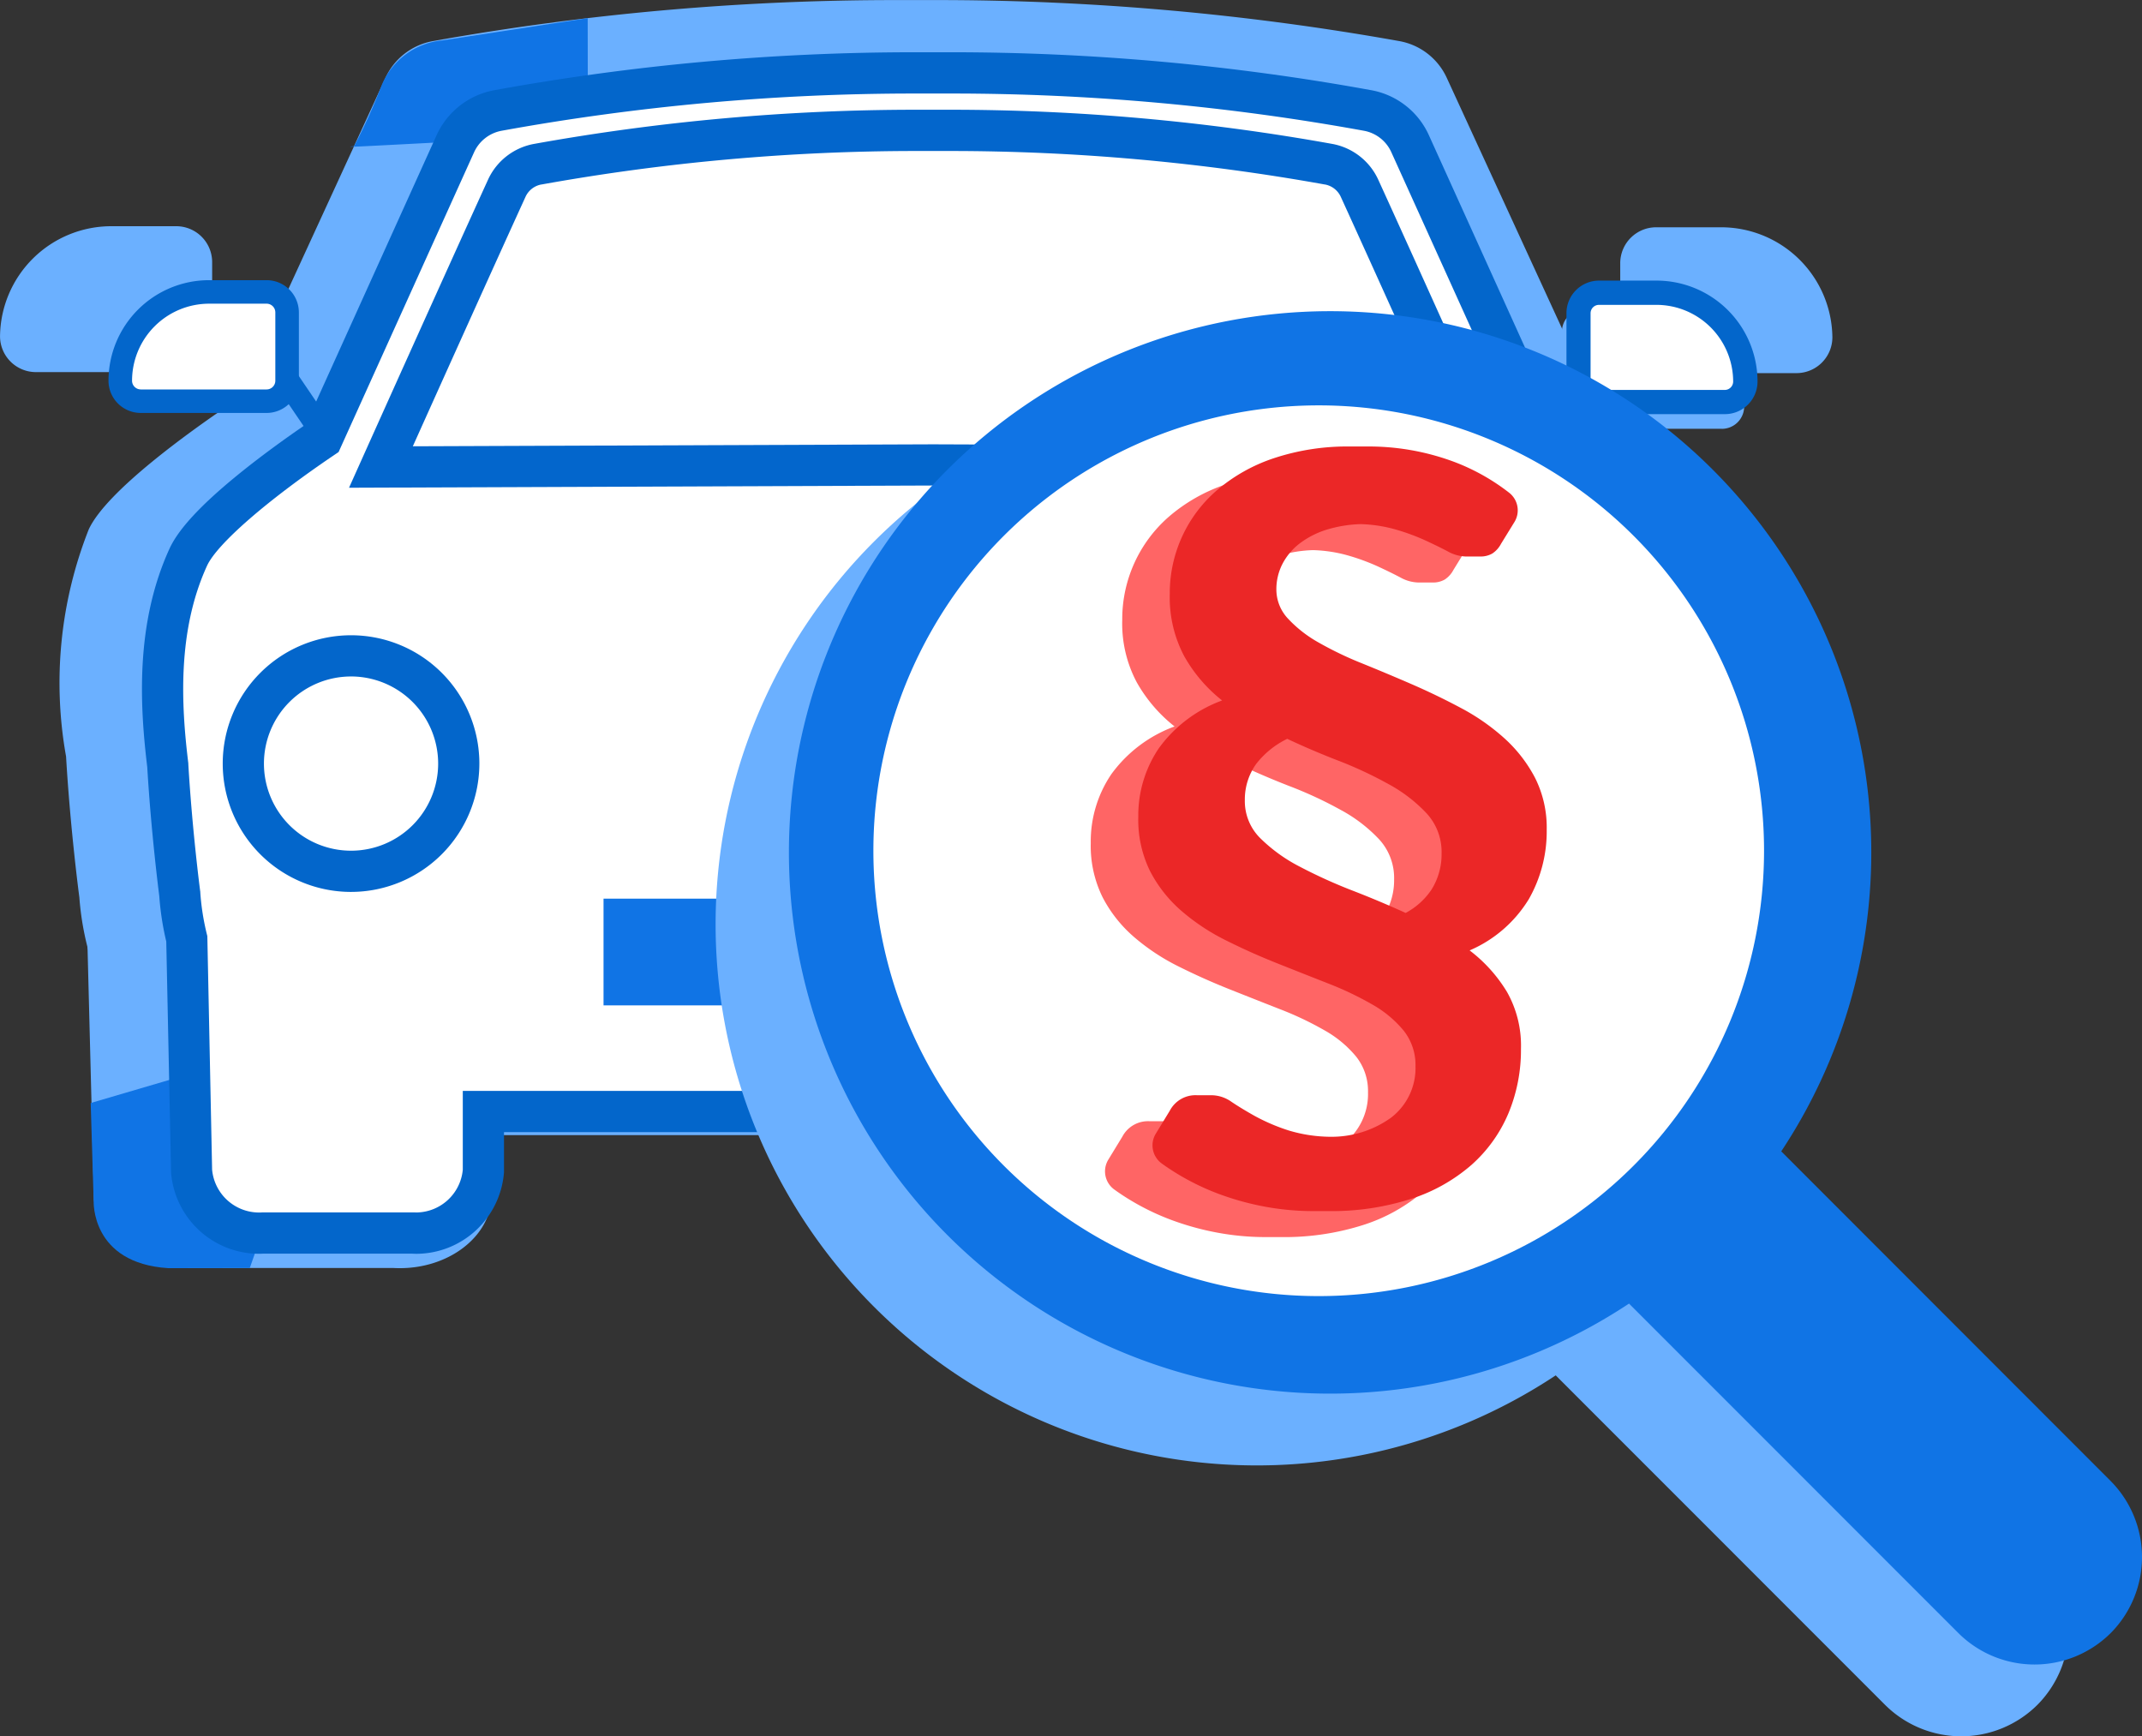 <svg xmlns="http://www.w3.org/2000/svg" width="143.927" height="116.658" viewBox="0 0 143.927 116.658">
  <rect x="0" y="0" width="143.927" height="116.658" fill="#333333" stroke="none"/>
  <g id="Group_35857" data-name="Group 35857" transform="translate(-1300.877 -2783.814)">
    <g id="Group_35807" data-name="Group 35807">
      <g id="Group_35805" data-name="Group 35805" transform="translate(116.234 2257.008)">
        <path id="Path_66442" data-name="Path 66442" d="M1036.83,135.4c-3.106.169-5.8-1.861-6.042-4.565l-.179-6.23,12.07-.109a20.663,20.663,0,0,0,6.63-4.565,17.59,17.59,0,0,0,4.327-5.251l2.182-3.417-.463,19.591c-.259,2.7-2.946,4.719-6.048,4.546Z" transform="translate(246.128 476.604)" fill="#6bb0ff"/>
        <path id="Path_66437" data-name="Path 66437" d="M996.331,135.393c-3.378.177-6.307-1.857-6.574-4.567l-.5-19.566,2.372,3.413a17.85,17.85,0,0,0,4.553,5.137,22.3,22.3,0,0,0,7.6,4.7l12.689.388v5.932c-.267,2.708-3.194,4.74-6.57,4.565Z" transform="translate(201.201 476.606)" fill="#6bb0ff"/>
        <path id="Path_66426" data-name="Path 66426" d="M1100.239,117.471c-1.275-2.756-8.752-7.763-9.9-8.519L1080.3,87.111a3.447,3.447,0,0,0-2.524-1.949,175.065,175.065,0,0,0-31.953-2.739h-.693a175.067,175.067,0,0,0-31.953,2.739,3.448,3.448,0,0,0-2.525,1.949l-10.044,21.842c-1.148.757-8.623,5.763-9.9,8.519a26.9,26.9,0,0,0-1.444,14.834c.3,5.024.891,9.455.891,9.455a18.451,18.451,0,0,0,9.854,14.94,1.765,1.765,0,0,0,.828.207h89.265a1.767,1.767,0,0,0,.83-.207,18.451,18.451,0,0,0,9.856-14.94s.593-4.431.891-9.455a26.893,26.893,0,0,0-1.444-14.834" transform="translate(200.724 445.275)" fill="#6bb0ff"/>
        <path id="Path_66425" data-name="Path 66425" d="M1003.395,158.259a2.674,2.674,0,0,1-1.26-.315A19.232,19.232,0,0,1,991.8,142.285s-.6-4.471-.893-9.466a28.029,28.029,0,0,1,1.523-15.253c1.193-2.585,6.856-6.622,9.474-8.391l-1.955-2.833a2.439,2.439,0,0,1-1.667.653H988.9a2.412,2.412,0,0,1-2.43-2.393A7.479,7.479,0,0,1,994,97.193h4.292a2.414,2.414,0,0,1,2.431,2.391v4.7L1003,107.6l9.374-20.388a4.352,4.352,0,0,1,3.19-2.458,176.448,176.448,0,0,1,31.051-2.756h2.833a176.465,176.465,0,0,1,31.037,2.756,4.351,4.351,0,0,1,3.19,2.458l9.393,20.43,2.268-3.286v-4.7a2.413,2.413,0,0,1,2.431-2.391h4.292a7.478,7.478,0,0,1,7.532,7.409,2.411,2.411,0,0,1-2.431,2.389h-9.395a2.449,2.449,0,0,1-1.669-.653l-1.915,2.771-.584-.392.013.031c2.282,1.517,8.723,5.971,10,8.746a28.1,28.1,0,0,1,1.517,15.312c-.29,4.94-.884,9.418-.893,9.462a19.208,19.208,0,0,1-10.33,15.608,2.647,2.647,0,0,1-1.254.313ZM1015.9,86.5a2.549,2.549,0,0,0-1.871,1.442l-10.148,22.072-.213.14c-3.107,2.049-8.621,6.071-9.583,8.151a26.53,26.53,0,0,0-1.377,14.36c.3,4.986.885,9.4.891,9.447a17.5,17.5,0,0,0,9.4,14.273.868.868,0,0,0,.4.1h89.26a.848.848,0,0,0,.4-.1,17.475,17.475,0,0,0,9.387-14.227c.013-.1.6-4.517.891-9.443a26.651,26.651,0,0,0-1.365-14.417c-.962-2.078-6.476-6.1-9.583-8.151l-.213-.14-10.146-22.072a2.555,2.555,0,0,0-1.873-1.444,174.8,174.8,0,0,0-30.713-2.725h-2.831A174.8,174.8,0,0,0,1015.9,86.5" transform="translate(198.175 444.812)" fill="#6bb0ff"/>
        <path id="Path_66430" data-name="Path 66430" d="M1007.379,110.423a8.036,8.036,0,1,1-8.035-7.905,7.969,7.969,0,0,1,8.035,7.905" transform="translate(203.435 467.109)" fill="#6bb0ff"/>
        <path id="Path_66438" data-name="Path 66438" d="M1008.637,112.651H1042a1.283,1.283,0,0,1,1.292,1.271v5.548A1.281,1.281,0,0,1,1042,120.74h-33.365a1.285,1.285,0,0,1-1.293-1.271v-5.546a1.285,1.285,0,0,1,1.293-1.273m32.675,1.953h-31.984v4.185h31.984Z" transform="translate(220.854 478.117)" fill="#6bb0ff"/>
        <path id="Path_66431" data-name="Path 66431" d="M1038.365,108.588l43.2.154s-6.576-13.751-9.847-20.473a3.292,3.292,0,0,0-2.431-1.765,177.223,177.223,0,0,0-30.613-2.485h-.63a177.261,177.261,0,0,0-30.615,2.485A3.284,3.284,0,0,0,1005,88.269c-3.271,6.722-9.85,20.473-9.85,20.473Z" transform="translate(207.611 447.01)" fill="#6bb0ff"/>
        <path id="Path_66441" data-name="Path 66441" d="M1004.017,119.891l-2.537,2.629-1.525-2.967Z" transform="translate(212.827 485.615)" fill="#6bb0ff"/>
        <path id="Path_66427" data-name="Path 66427" d="M992.317,90.571l-2.391,2.445,10.148,4.822,2.921,3.931,2.687-2.205-5.614-6.259Z" transform="translate(201.931 454.13)" fill="#6bb0ff"/>
        <path id="Path_66439" data-name="Path 66439" d="M1010.245,118.713a1.178,1.178,0,0,1-1.175-1.177v-5.124a1.177,1.177,0,0,1,1.175-1.175h30.33a1.178,1.178,0,0,1,1.177,1.175v5.124a1.178,1.178,0,0,1-1.177,1.175Z" transform="translate(222.729 476.582)" fill="#1074e5"/>
        <path id="Path_66448" data-name="Path 66448" d="M1013.32,82.781l-9.8,1.5a4.89,4.89,0,0,0-4.035,2.989,38.793,38.793,0,0,1-1.859,4.113s-.962.086.784,0,6.407-.333,6.407-.333c.094-.235.658-3.112,4.969-3.387l3.539-.729Z" transform="translate(210.812 445.244)" fill="#1074e5"/>
        <path id="Path_66440" data-name="Path 66440" d="M989.389,117.417l.2,6.575s-.209,4.189,5.011,4.52l5.478-.009,1.352-3.853s-4.509-.2-4.856-3.925l-.174-5.368" transform="translate(201.348 483.499)" fill="#1074e5"/>
        <g id="Group_35709" data-name="Group 35709" transform="translate(1191.933 530.317)">
          <g id="Group_35715" data-name="Group 35715" transform="translate(0 0)">
            <path id="Path_57017" data-name="Path 57017" d="M-22026.926-12233.17l-2-3.134,3.473.433Z" transform="translate(22037.865 12256.335)" fill="#6bb0ff"/>
            <path id="Path_61246" data-name="Path 61246" d="M262.091,89.435l.131,5.265a3.988,3.988,0,0,0,4.293,3.59h10.866a3.99,3.99,0,0,0,4.293-3.592c.109-5.317.216-10.362.325-15.677a17.658,17.658,0,0,1-3.894,5.427s-3.9,4.339-6.489,4.886Z" transform="translate(-177.979 -19.936)" fill="#6bb0ff"/>
            <path id="Path_61247" data-name="Path 61247" d="M277.751,100.691H266.88a4.958,4.958,0,0,1-5.266-4.563l-.158-6.228,10.514-.111c1.674-.373,4.748-3.421,5.775-4.563a17.353,17.353,0,0,0,3.767-5.25l1.9-3.417-.4,19.587a4.958,4.958,0,0,1-5.26,4.546m-14.294-8.869.107,4.281a3.036,3.036,0,0,0,3.317,2.643h10.866a3.036,3.036,0,0,0,3.317-2.617l.248-12a11.035,11.035,0,0,1-2.24,2.515c-.3.355-4.075,4.481-6.893,5.075Z" transform="translate(-178.347 -21.364)" fill="#6bb0ff"/>
            <path id="Path_61252" data-name="Path 61252" d="M227.915,75.058a7.909,7.909,0,1,1-7.909-7.909,7.91,7.91,0,0,1,7.909,7.909" transform="translate(-206.954 -26.817)" fill="#6bb0ff"/>
            <path id="Path_61253" data-name="Path 61253" d="M278.936,75.058a7.909,7.909,0,1,1-7.909-7.909,7.91,7.91,0,0,1,7.909,7.909" transform="translate(-177.383 -26.817)" fill="#6bb0ff"/>
            <rect id="Rectangle_16435" data-name="Rectangle 16435" width="5.157" height="1.775" transform="matrix(0.562, -0.827, 0.827, 0.562, 94.169, 26.735)" fill="#6bb0ff"/>
            <path id="Path_61254" data-name="Path 61254" d="M281.41,60.576H272.17a1.5,1.5,0,0,1-1.5-1.5v-5.02a1.5,1.5,0,0,1,1.5-1.5h4.224a6.52,6.52,0,0,1,6.521,6.522,1.5,1.5,0,0,1-1.5,1.5" transform="translate(-173.009 -35.277)" fill="#6bb0ff"/>
            <rect id="Rectangle_16438" data-name="Rectangle 16438" width="1.478" height="5.454" transform="translate(10.69 61.02)" fill="#6bb0ff"/>
            <rect id="Rectangle_16439" data-name="Rectangle 16439" width="1.478" height="5.454" transform="translate(6.6 61.171)" fill="#6bb0ff"/>
            <rect id="Rectangle_16440" data-name="Rectangle 16440" width="1.478" height="5.454" transform="translate(16.827 61.02)" fill="#6bb0ff"/>
            <rect id="Rectangle_16441" data-name="Rectangle 16441" width="1.478" height="5.454" transform="translate(94.334 60.949)" fill="#6bb0ff"/>
            <rect id="Rectangle_16442" data-name="Rectangle 16442" width="1.478" height="5.454" transform="translate(98.425 61.1)" fill="#6bb0ff"/>
            <rect id="Rectangle_16443" data-name="Rectangle 16443" width="1.478" height="5.454" transform="translate(88.198 60.949)" fill="#6bb0ff"/>
            <path id="Path_61259" data-name="Path 61259" d="M232.46,79.351h32.82a1.271,1.271,0,0,1,1.272,1.272V86.17a1.273,1.273,0,0,1-1.272,1.272H232.46a1.274,1.274,0,0,1-1.273-1.272V80.624a1.272,1.272,0,0,1,1.273-1.273M264.592,81.3H233.141v4.184h31.451Z" transform="translate(-195.89 -19.745)" fill="#6bb0ff"/>
            <path id="Path_61260" data-name="Path 61260" d="M256.837,70.731l39.733.158s-6.048-13.742-9.056-20.468a3.054,3.054,0,0,0-2.233-1.766,150.272,150.272,0,0,0-28.154-2.48h-.578a150.271,150.271,0,0,0-28.154,2.48,3.055,3.055,0,0,0-2.234,1.755c-3,6.721-9.056,20.468-9.056,20.468Z" transform="translate(-204.052 -38.975)" fill="#6bb0ff"/>
            <path id="Path_61261" data-name="Path 61261" d="M277.306,87.68H260.649a4.163,4.163,0,0,1-4.143-4.14v-.316a4.163,4.163,0,0,1,4.14-4.143H284.7v1.2a7.4,7.4,0,0,1-7.4,7.4Zm-16.655-6.819a2.385,2.385,0,0,0-2.369,2.369v.3a2.381,2.381,0,0,0,2.369,2.369H277.3a5.626,5.626,0,0,0,5.595-5.044Z" transform="translate(-181.215 -19.901)" fill="#6bb0ff"/>
            <rect id="Rectangle_16444" data-name="Rectangle 16444" width="1.478" height="5.454" transform="translate(93.857 61.02)" fill="#6bb0ff"/>
            <rect id="Rectangle_16445" data-name="Rectangle 16445" width="1.478" height="5.454" transform="translate(97.948 61.171)" fill="#6bb0ff"/>
            <rect id="Rectangle_16446" data-name="Rectangle 16446" width="1.478" height="5.454" transform="translate(87.72 61.02)" fill="#6bb0ff"/>
            <path id="Path_61262" data-name="Path 61262" d="M209.352,52.517l4.458-1.106v2.914Z" transform="translate(-208.545 -35.938)" fill="#6bb0ff"/>
            <path id="Path_61263" data-name="Path 61263" d="M216.5,59.2l-2-3.134,3.475.433Z" transform="translate(-205.56 -33.242)" fill="#6bb0ff"/>
            <path id="Union_274" data-name="Union 274" d="M16.732,77.946H6.775a4.545,4.545,0,0,1-4.826-4.184L1.63,58.183a17.589,17.589,0,0,1-.473-3.015S.619,51.074.351,46.512c-.487-3.99-.793-9.229,1.374-13.964,1.158-2.538,6.947-6.61,9-8L19.667,4.776a3.918,3.918,0,0,1,2.876-2.249A155.775,155.775,0,0,1,50.491,0h2.546A155.6,155.6,0,0,1,80.968,2.526a3.9,3.9,0,0,1,2.868,2.255l8.95,19.773c2.046,1.382,7.843,5.46,9,8,2.152,4.736,1.859,9.97,1.367,14.006-.261,4.521-.793,8.62-.807,8.656a17.619,17.619,0,0,1-1.436,5.811c-.085,4.162-.168,8.224-.26,12.453a3.948,3.948,0,0,1-3.929,3.579,2.184,2.184,0,0,1-.322-.016H85.63a3.946,3.946,0,0,1-4.25-3.563l-.093-3.7H21.558v3.974a4.543,4.543,0,0,1-4.52,4.2C16.935,77.96,16.837,77.952,16.732,77.946Z" transform="translate(3.632 1.385)" fill="#fff"/>
            <path id="Union_274_-_Outline" data-name="Union 274 - Outline" d="M16.923,79.229c-.124,0-.229-.007-.323-.012l-.025,0H6.7c-.115.007-.23.01-.345.01a5.931,5.931,0,0,1-5.9-5.471l0-.079L.134,58.247a19.037,19.037,0,0,1-.47-3.057c-.058-.453-.554-4.376-.808-8.669-.51-4.2-.795-9.66,1.494-14.665.594-1.3,2.082-2.915,4.548-4.927,1.714-1.4,3.52-2.675,4.611-3.421L18.291,4.09a5.305,5.305,0,0,1,3.89-3.041A157.586,157.586,0,0,1,50.375-1.5h2.546A157.364,157.364,0,0,1,81.1,1.049,5.281,5.281,0,0,1,84.985,4.1l8.788,19.414c1.089.744,2.89,2.017,4.608,3.419,2.468,2.015,3.957,3.629,4.552,4.935,2.285,5.029,2,10.494,1.487,14.7-.138,2.368-.347,4.584-.5,6.031-.091.863-.168,1.53-.218,1.937-.045.373-.072.589-.094.73a18.959,18.959,0,0,1-1.433,5.944c-.084,4.124-.164,8.034-.255,12.185v.05l0,.05a5.332,5.332,0,0,1-5.308,4.833,3.889,3.889,0,0,1-.405-.016H85.566c-.125.009-.25.013-.375.013A5.33,5.33,0,0,1,79.886,73.5l0-.049-.06-2.394H22.827V73.7l0,.052a5.928,5.928,0,0,1-5.9,5.478ZM6.614,76.446l10.082,0,.077,0c.061,0,.113.007.15.007a3.165,3.165,0,0,0,3.135-2.87v-5.3H82.522l.125,4.99a2.555,2.555,0,0,0,2.544,2.281c.07,0,.142,0,.212-.009l.056,0H96.39l.094.014c.025,0,.084,0,.124,0a2.554,2.554,0,0,0,2.546-2.281c.092-4.218.173-8.191.259-12.4l.006-.275.111-.252A16.2,16.2,0,0,0,100.852,55l.015-.208.018-.048c.1-.761.544-4.436.772-8.381l0-.044.005-.044c.471-3.856.753-8.849-1.253-13.266-.67-1.47-4.013-4.386-8.516-7.427l-.325-.219L82.455,5.228A2.514,2.514,0,0,0,80.6,3.773a154.59,154.59,0,0,0-27.683-2.5H50.375a154.809,154.809,0,0,0-27.7,2.5,2.538,2.538,0,0,0-1.862,1.455l-9.1,20.133-.325.22c-4.5,3.044-7.848,5.959-8.517,7.425C.86,37.4,1.141,42.38,1.61,46.229l.005.043,0,.043c.262,4.456.792,8.517.8,8.557l.006.042,0,.043a16.246,16.246,0,0,0,.435,2.778l.037.15.321,15.691a3.172,3.172,0,0,0,3.14,2.88c.07,0,.141,0,.211-.007Z" transform="translate(3.748 1.5)" fill="#0366cb"/>
            <path id="Path_61269" data-name="Path 61269" d="M229.05,74.528a7.238,7.238,0,1,1-7.238-7.238,7.237,7.237,0,0,1,7.238,7.238" transform="translate(-205.518 -26.735)" fill="#fff"/>
            <path id="Path_61269_-_Outline" data-name="Path 61269 - Outline" d="M221.7,83.035a8.622,8.622,0,1,1,8.622-8.622A8.632,8.632,0,0,1,221.7,83.035Zm0-14.475a5.853,5.853,0,1,0,5.853,5.853A5.86,5.86,0,0,0,221.7,68.559Z" transform="translate(-205.402 -26.62)" fill="#0366cb"/>
            <path id="Path_61270" data-name="Path 61270" d="M278.941,74.528A7.238,7.238,0,1,1,271.7,67.29a7.237,7.237,0,0,1,7.238,7.238" transform="translate(-176.602 -26.735)" fill="#fff"/>
            <path id="Path_61270_-_Outline" data-name="Path 61270 - Outline" d="M271.588,83.035a8.622,8.622,0,1,1,8.622-8.622A8.632,8.632,0,0,1,271.588,83.035Zm0-14.475a5.853,5.853,0,1,0,5.853,5.853A5.86,5.86,0,0,0,271.588,68.559Z" transform="translate(-176.487 -26.62)" fill="#0366cb"/>
            <rect id="Rectangle_16447" data-name="Rectangle 16447" width="4.716" height="1.624" transform="translate(95.585 25.344) rotate(-55.784)" fill="#0366cb"/>
            <path id="Path_61271" data-name="Path 61271" d="M281.208,59.192h-8.463a1.376,1.376,0,0,1-1.376-1.376v-4.59a1.376,1.376,0,0,1,1.376-1.376h3.864a5.966,5.966,0,0,1,5.966,5.966,1.374,1.374,0,0,1-1.373,1.376h0" transform="translate(-172.601 -35.684)" fill="#fff"/>
            <path id="Path_61272" data-name="Path 61272" d="M281.5,60.3h-8.451a2.19,2.19,0,0,1-2.188-2.186v-4.6a2.19,2.19,0,0,1,2.188-2.188h3.87a6.79,6.79,0,0,1,6.78,6.78,2.19,2.19,0,0,1-2.186,2.192H281.5m-8.455-7.342a.564.564,0,0,0-.564.564v4.59a.564.564,0,0,0,.564.562H281.5a.566.566,0,0,0,.562-.562,5.16,5.16,0,0,0-5.154-5.154Z" transform="translate(-172.896 -35.984)" fill="#0366cb"/>
            <rect id="Rectangle_16448" data-name="Rectangle 16448" width="1.623" height="4.887" transform="translate(11.193 22.292) rotate(-34.173)" fill="#0366cb"/>
            <path id="Path_61273" data-name="Path 61273" d="M210.717,59.152h8.457a1.376,1.376,0,0,0,1.376-1.374V53.186a1.376,1.376,0,0,0-1.376-1.376h-3.867a5.966,5.966,0,0,0-5.966,5.966,1.375,1.375,0,0,0,1.374,1.374h0" transform="translate(-208.551 -35.707)" fill="#fff"/>
            <path id="Path_61274" data-name="Path 61274" d="M219.464,60.231l-8.457,0a2.167,2.167,0,0,1-2.166-2.164A6.763,6.763,0,0,1,215.6,51.31h3.867a2.168,2.168,0,0,1,2.166,2.166v4.592A2.17,2.17,0,0,1,219.464,60.231ZM215.6,52.89a5.182,5.182,0,0,0-5.176,5.176.585.585,0,0,0,.584.584l0,1.58V58.652h8.457a.588.588,0,0,0,.586-.586v-4.59a.587.587,0,0,0-.586-.586Z" transform="translate(-208.841 -35.997)" fill="#0366cb"/>
            <path id="Path_61276" data-name="Path 61276" d="M295.334,68.834l-39.249-.149-39.249.149.88-1.96c.057-.126,5.682-12.656,8.461-18.739l.006-.013a4.232,4.232,0,0,1,3.1-2.392,144.91,144.91,0,0,1,25.635-2.293l.9,0h.533l.9,0a144.91,144.91,0,0,1,25.635,2.293,4.232,4.232,0,0,1,3.1,2.392l.006.013c2.779,6.085,8.4,18.613,8.461,18.739Zm-66.642-19.54c-2.112,4.623-5.868,12.97-7.569,16.755l34.962-.132h.005l34.957.132c-1.7-3.785-5.457-12.131-7.569-16.755a1.462,1.462,0,0,0-1.061-.834l-.014,0a142.142,142.142,0,0,0-25.151-2.251l-.888,0h-.557l-.888,0a142.142,142.142,0,0,0-25.151,2.251l-.014,0A1.462,1.462,0,0,0,228.692,49.293Z" transform="translate(-200.674 -39.575)" fill="#0366cc"/>
          </g>
        </g>
        <rect id="Rectangle_18397" data-name="Rectangle 18397" width="45.884" height="7.17" transform="translate(1225.196 587.185)" fill="#1074e5"/>
      </g>
      <path id="Path_66464" data-name="Path 66464" d="M362.865,124.062a7.254,7.254,0,0,1-10.22,0l-22.137-22.145a36.364,36.364,0,1,1,10.228-10.228l22.13,22.145a7.253,7.253,0,0,1,0,10.228" transform="translate(1074.902 2774.305)" fill="#6bb0ff"/>
      <path id="Path_66465" data-name="Path 66465" d="M367.791,119.239a7.254,7.254,0,0,1-10.22,0L335.434,97.094a36.364,36.364,0,1,1,10.228-10.228l22.13,22.145a7.253,7.253,0,0,1,0,10.228" transform="translate(1074.902 2774.305)" fill="#1074e5"/>
      <path id="Path_66466" data-name="Path 66466" d="M314.584,36.745A29.923,29.923,0,1,1,284.66,66.668a29.923,29.923,0,0,1,29.924-29.923" transform="translate(1074.902 2774.305)" fill="#fff"/>
      <path id="Path_66467" data-name="Path 66467" d="M325.473,71.726a9.185,9.185,0,0,0,1.236-4.72,7.443,7.443,0,0,0-.781-3.483,9.515,9.515,0,0,0-2.051-2.653,14.41,14.41,0,0,0-2.911-2.035q-1.646-.879-3.337-1.612t-3.337-1.4a23.491,23.491,0,0,1-2.914-1.4,8.4,8.4,0,0,1-2.05-1.6,2.852,2.852,0,0,1-.784-1.967,3.706,3.706,0,0,1,.407-1.709,4.134,4.134,0,0,1,1.188-1.4,5.9,5.9,0,0,1,1.921-.944,8.631,8.631,0,0,1,2.136-.332,9.522,9.522,0,0,1,2.27.335,14.448,14.448,0,0,1,2.067.749q.879.406,1.53.749a2.612,2.612,0,0,0,1.2.342h.976a1.557,1.557,0,0,0,.814-.2,1.745,1.745,0,0,0,.585-.651l.9-1.462a1.5,1.5,0,0,0-.345-1.965,14.129,14.129,0,0,0-3.6-2.041,16.391,16.391,0,0,0-6.059-1.071h-.976a15.691,15.691,0,0,0-5.225.8,11.4,11.4,0,0,0-3.809,2.162,9.12,9.12,0,0,0-3.142,6.938,8.4,8.4,0,0,0,.977,4.2,10.072,10.072,0,0,0,2.539,2.962,9.127,9.127,0,0,0-4.248,3.206,8.053,8.053,0,0,0-1.384,4.632,7.789,7.789,0,0,0,.8,3.646,9,9,0,0,0,2.116,2.669,14.311,14.311,0,0,0,2.979,1.969q1.66.831,3.418,1.531T312,77.322a21.7,21.7,0,0,1,2.978,1.416,7.517,7.517,0,0,1,2.117,1.758,3.711,3.711,0,0,1,.8,2.393,4.2,4.2,0,0,1-1.628,3.451,6.856,6.856,0,0,1-4.14,1.293,9.868,9.868,0,0,1-2.777-.431,13.011,13.011,0,0,1-2.246-.961q-.929-.521-1.579-.96a2.358,2.358,0,0,0-1.334-.439h-.982a1.948,1.948,0,0,0-1.823,1.041l-.943,1.546a1.506,1.506,0,0,0,.411,2.006q.535.387,1.134.745a16.445,16.445,0,0,0,2.681,1.29,18.67,18.67,0,0,0,3.044.847,17.621,17.621,0,0,0,3.337.309h.976a17.444,17.444,0,0,0,5.551-.814,11.58,11.58,0,0,0,4.069-2.279,9.623,9.623,0,0,0,2.49-3.467,11.058,11.058,0,0,0,.846-4.346,7.322,7.322,0,0,0-.943-3.825,10.006,10.006,0,0,0-2.507-2.783,8.633,8.633,0,0,0,3.94-3.385M316.1,63.946a10.125,10.125,0,0,1,2.556,1.97,3.841,3.841,0,0,1,.993,2.685,4.471,4.471,0,0,1-.667,2.409,4.8,4.8,0,0,1-1.748,1.583q-1.7-.774-3.445-1.453a34.064,34.064,0,0,1-3.646-1.644,10.81,10.81,0,0,1-2.673-1.921,3.5,3.5,0,0,1-1.041-2.555,4.1,4.1,0,0,1,.765-2.441,5.9,5.9,0,0,1,2.084-1.683q1.643.771,3.321,1.423a26.975,26.975,0,0,1,3.5,1.627" transform="translate(1074.902 2774.305)" fill="#ff6565"/>
      <path id="Path_66468" data-name="Path 66468" d="M328.667,69.979a9.185,9.185,0,0,0,1.236-4.72,7.443,7.443,0,0,0-.781-3.483,9.515,9.515,0,0,0-2.051-2.653,14.41,14.41,0,0,0-2.911-2.035q-1.646-.879-3.337-1.612t-3.337-1.4a23.491,23.491,0,0,1-2.914-1.4,8.4,8.4,0,0,1-2.05-1.6,2.852,2.852,0,0,1-.784-1.967,3.706,3.706,0,0,1,.407-1.709,4.134,4.134,0,0,1,1.188-1.4,5.9,5.9,0,0,1,1.921-.944,8.631,8.631,0,0,1,2.136-.332,9.522,9.522,0,0,1,2.27.335,14.449,14.449,0,0,1,2.067.749q.879.406,1.53.749a2.612,2.612,0,0,0,1.2.342h.976a1.557,1.557,0,0,0,.814-.2,1.745,1.745,0,0,0,.585-.651l.9-1.462a1.5,1.5,0,0,0-.345-1.965,14.129,14.129,0,0,0-3.6-2.041,16.391,16.391,0,0,0-6.059-1.071h-.976a15.691,15.691,0,0,0-5.225.8,11.4,11.4,0,0,0-3.809,2.162,9.12,9.12,0,0,0-3.142,6.938,8.4,8.4,0,0,0,.977,4.2,10.072,10.072,0,0,0,2.539,2.962,9.127,9.127,0,0,0-4.248,3.206,8.052,8.052,0,0,0-1.384,4.632,7.789,7.789,0,0,0,.8,3.646,9,9,0,0,0,2.116,2.669,14.311,14.311,0,0,0,2.979,1.969q1.66.831,3.418,1.531t3.418,1.351a21.7,21.7,0,0,1,2.978,1.416,7.517,7.517,0,0,1,2.117,1.758,3.711,3.711,0,0,1,.8,2.393,4.2,4.2,0,0,1-1.628,3.451,6.856,6.856,0,0,1-4.14,1.293,9.868,9.868,0,0,1-2.777-.431,13.011,13.011,0,0,1-2.246-.961q-.929-.521-1.579-.96a2.358,2.358,0,0,0-1.334-.439H306.4a1.948,1.948,0,0,0-1.823,1.041l-.943,1.546a1.506,1.506,0,0,0,.411,2.006q.535.387,1.134.745a16.445,16.445,0,0,0,2.681,1.29,18.669,18.669,0,0,0,3.044.847,17.62,17.62,0,0,0,3.337.309h.976a17.444,17.444,0,0,0,5.551-.814,11.58,11.58,0,0,0,4.069-2.279,9.623,9.623,0,0,0,2.49-3.467,11.058,11.058,0,0,0,.846-4.346,7.322,7.322,0,0,0-.943-3.825,10.006,10.006,0,0,0-2.507-2.783,8.633,8.633,0,0,0,3.94-3.385M319.29,62.2a10.126,10.126,0,0,1,2.556,1.97,3.841,3.841,0,0,1,.993,2.685,4.471,4.471,0,0,1-.667,2.409,4.8,4.8,0,0,1-1.748,1.583q-1.7-.774-3.445-1.453a34.064,34.064,0,0,1-3.646-1.644,10.81,10.81,0,0,1-2.673-1.921,3.5,3.5,0,0,1-1.041-2.555,4.1,4.1,0,0,1,.765-2.441,5.9,5.9,0,0,1,2.084-1.683q1.643.771,3.321,1.423a26.976,26.976,0,0,1,3.5,1.627" transform="translate(1074.902 2774.305)" fill="#eb2727"/>
    </g>
  </g>
</svg>
